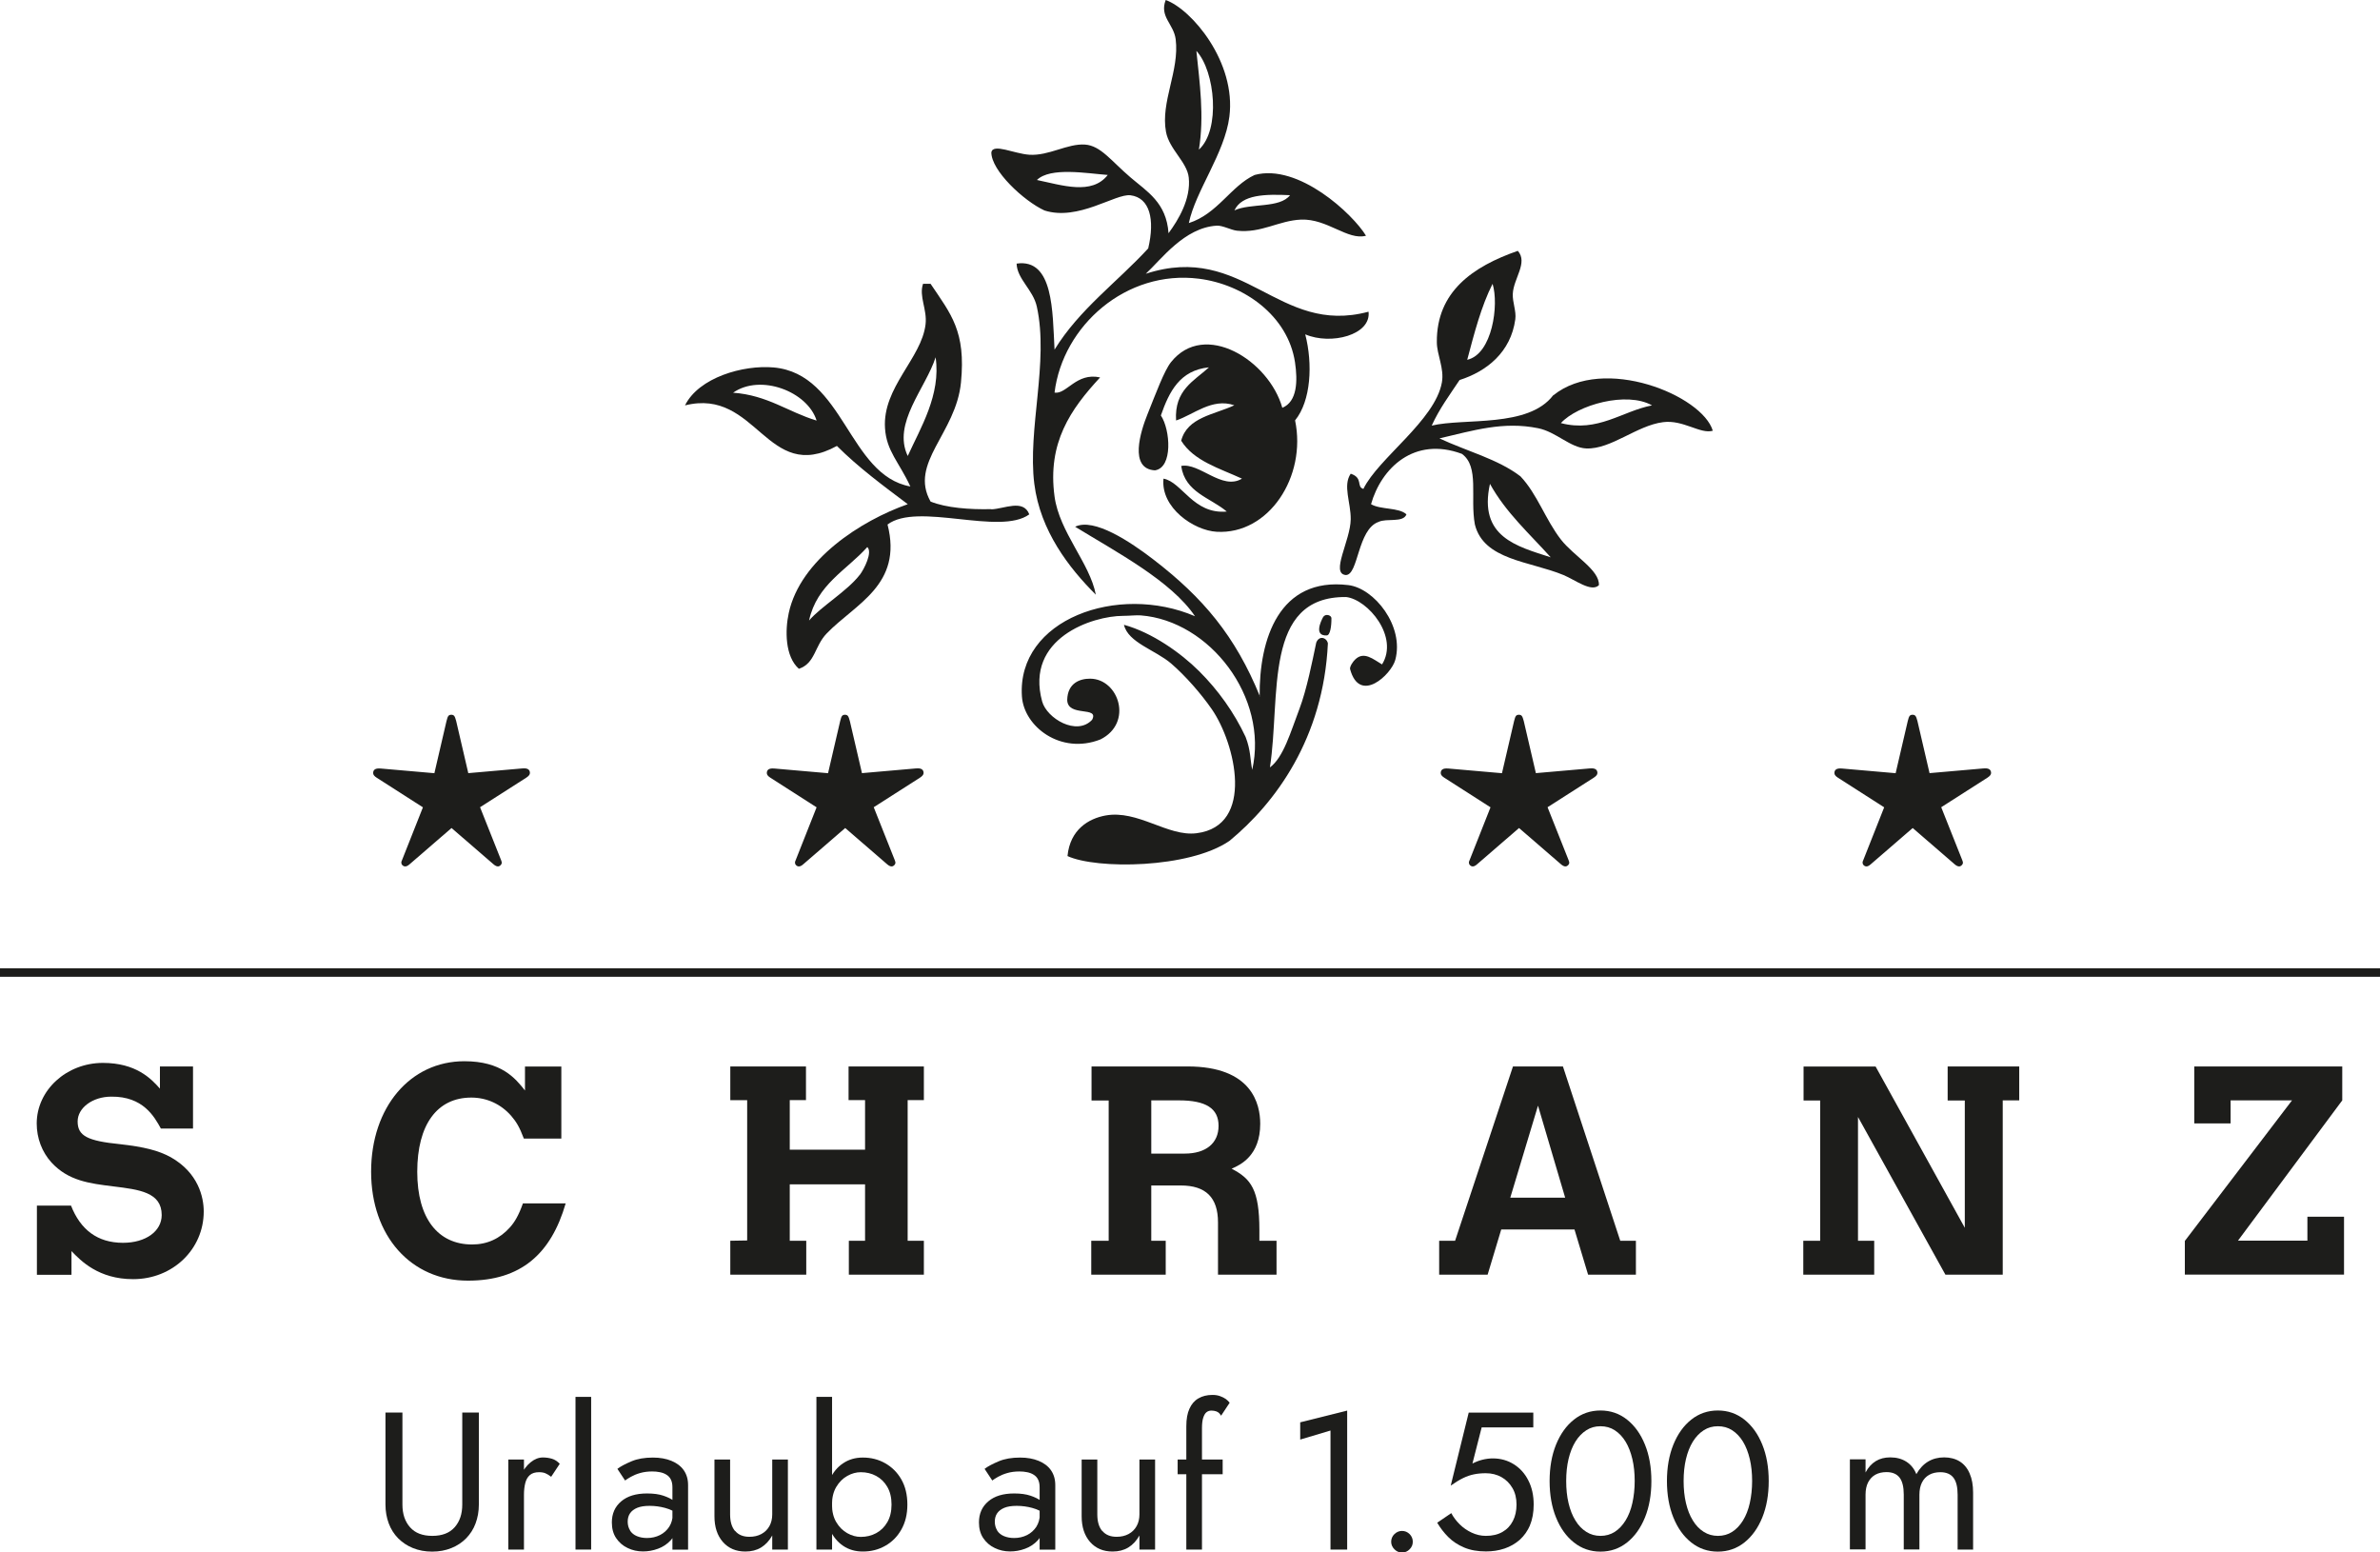 <?xml version="1.0" encoding="UTF-8"?>
<svg xmlns="http://www.w3.org/2000/svg" id="Ebene_2" viewBox="0 0 255.37 166.55">
  <defs>
    <style>
      .cls-1 {
        fill-rule: evenodd;
      }

      .cls-1, .cls-2 {
        fill: #1d1d1b;
      }
    </style>
  </defs>
  <g id="Ebene_2-2" data-name="Ebene_2">
    <g>
      <path class="cls-1" d="M166.66,42.4c-2.68,3.53-9.53,2.42-13.04,3.26.82-1.81,1.94-3.31,2.99-4.89,2.89-.92,5.5-2.97,5.98-6.52.12-.87-.31-1.81-.27-2.72.07-1.65,1.66-3.35.54-4.62-4.85,1.69-8.72,4.39-8.69,9.78,0,1.38.82,2.82.54,4.35-.74,4.07-6.82,8.12-8.42,11.41-.78-.22.01-1.18-1.36-1.63-.87,1.26.02,3.1,0,4.89-.03,2.29-2.19,5.81-.54,5.98,1.38.04,1.25-4.91,3.53-5.7.85-.42,2.65.12,2.99-.81-.81-.76-2.78-.48-3.8-1.09,1.1-3.87,4.62-7.3,9.75-5.4,1.9,1.38.86,4.66,1.39,7.57.95,3.84,5.88,3.93,9.51,5.43,1.27.53,2.99,1.88,3.8,1.09.09-1.63-2.7-3.13-4.07-4.89-1.67-2.15-2.55-4.9-4.35-6.79-2.41-1.85-5.8-2.71-8.69-4.07,3.66-.85,6.84-1.85,10.59-1.09,1.93.39,3.46,2.1,5.16,2.17,2.66.11,5.41-2.46,8.25-2.82,2.16-.28,3.99,1.31,5.33.92-1.11-3.78-11.7-8.16-17.11-3.8ZM160.15,30.45c.7,2.22-.02,7.54-2.72,8.15.76-2.86,1.5-5.74,2.72-8.15ZM159.87,51.91c1.71,3.09,4.25,5.35,6.52,7.88-3.62-1.18-7.78-2.17-6.52-7.88ZM167.48,45.39c1.78-1.95,7.05-3.44,9.78-1.9-3.19.61-5.82,2.94-9.78,1.9Z"></path>
      <path class="cls-1" d="M146.84,33.44c-9.74,2.62-13.32-7.51-23.9-4.07,1.65-1.52,4.13-4.95,7.61-5.16.62-.04,1.54.47,2.17.54,2.61.29,4.48-1.09,6.88-1.19,2.83-.11,5,2.26,6.97,1.73-1.4-2.32-7.25-7.79-11.95-6.52-2.55,1.18-3.97,4.18-7.06,5.16.72-3.45,3.85-7.49,4.35-11.41.75-5.84-4.03-11.51-6.83-12.52-.7,1.8.86,2.56,1.07,4.22.42,3.37-1.64,6.72-1.04,9.93.35,1.87,2.26,3.23,2.44,4.89.25,2.3-1.13,4.58-2.17,5.98-.22-3.29-2.32-4.48-4.07-5.98-2.09-1.78-3.2-3.41-4.89-3.53-1.89-.13-3.88,1.23-5.98,1.09-1.62-.11-3.87-1.24-4.07-.27-.03,1.96,3.48,5.23,5.7,6.25,3.63,1.16,7.61-1.83,9.23-1.63,2.06.26,2.64,2.56,1.9,5.7-3.34,3.63-7.4,6.54-10.05,10.86-.22-4.07-.1-9.81-4.07-9.23.05,1.66,1.78,2.81,2.17,4.62,1.31,5.93-1.01,13.15-.27,19.01.64,5.06,3.74,9.04,6.6,11.89-.64-3.39-3.91-6.7-4.43-10.54-.78-5.76,1.72-9.35,4.89-12.77-2.56-.56-3.59,1.84-4.89,1.63.88-7.18,7.7-13.2,15.48-12.22,4.85.61,9.56,3.97,10.32,8.96.3,2,.25,4.23-1.36,4.89-1.42-5.07-8.34-9.43-11.95-4.89-.72.91-1.61,3.32-2.52,5.59-.73,1.81-2.02,5.85.8,6.01,1.95-.28,1.66-4.36.64-5.89.89-2.55,2.03-4.85,5.16-5.16-1.61,1.47-3.73,2.43-3.53,5.7,1.84-.6,3.87-2.46,6.25-1.63-2.16,1.01-5.05,1.28-5.7,3.8,1.35,2.18,4.11,2.96,6.52,4.07-2.13,1.3-4.57-1.75-6.52-1.36.41,2.85,3.12,3.39,4.89,4.89-3.6.32-4.78-3.16-6.79-3.53-.32,3.12,3.25,5.56,5.7,5.7,5.59.33,9.68-5.91,8.42-11.95,1.71-2.1,1.91-6.05,1.09-9.23,2.75,1.18,7.1.07,6.79-2.44ZM138.42,20.94c-1.11,1.43-4.24.83-5.97,1.63.81-1.72,3.32-1.75,5.97-1.63ZM128.64,16.05c.59-3.61.08-7.17-.27-10.59,2.02,2.18,2.61,8.48.27,10.59ZM111.26,19.31c1.44-1.41,5.36-.71,7.6-.54-1.71,2.19-4.89,1.1-7.6.54Z"></path>
      <path class="cls-1" d="M106.37,54.62c-2.35.06-4.85-.14-6.52-.81-2.34-4.14,2.72-7.3,3.26-12.77.54-5.5-1.06-7.32-3.26-10.59h-.81c-.46,1.36.46,2.74.27,4.35-.43,3.65-4.64,6.76-4.35,11.14.16,2.46,1.49,3.6,2.72,6.25-6.66-1.21-7.1-12.09-14.67-12.77-3.28-.29-8.03,1.08-9.51,4.07,7.73-1.93,8.75,8.49,16.3,4.35,2.31,2.31,4.97,4.27,7.6,6.25-5.01,1.76-11.53,5.94-12.77,11.68-.4,1.84-.41,4.66,1.09,5.98,1.77-.6,1.66-2.43,2.99-3.8,3.03-3.15,8.19-5.19,6.52-11.68,3.24-2.44,12.05,1.23,15.21-1.09-.64-1.68-2.7-.58-4.07-.54ZM78.66,42.13c2.94-2.06,7.99-.13,8.96,2.99-3.06-.92-5.25-2.72-8.96-2.99ZM92.24,61.68c-1.33,1.73-4.17,3.41-5.43,4.89.84-3.87,4.02-5.39,6.25-7.88.59.54-.34,2.37-.81,2.99ZM97.4,48.92c-1.68-3.51,1.93-7.27,2.99-10.59.59,4.03-1.64,7.6-2.99,10.59Z"></path>
      <path class="cls-1" d="M135.16,74.72c-.07-6.17,2.09-12.84,9.51-11.95,2.78.33,6.03,4.39,5.04,8.03-.42,1.55-3.82,4.8-4.85.98-.05-.29.34-.84.55-1.03.94-.92,1.94-.02,2.88.53,1.84-2.95-1.5-6.95-3.85-7.23-8.95-.09-7,10.67-8.18,18.28,1.46-1.08,2.22-3.8,3.17-6.29.78-2.06,1.38-5.1,1.8-7.1.31-.8,1.12-.55,1.25.08-.48,10.17-5.62,17.12-10.56,21.19-4.34,2.98-14.28,3.06-17.38,1.63.28-2.87,2.29-4.02,4.07-4.35,3.49-.64,6.68,2.29,9.78,1.9,6.3-.79,4.16-9.66,1.63-13.31-1.14-1.65-2.83-3.58-4.35-4.89-1.68-1.45-4.64-2.25-5.07-4.16,3.01.83,6.08,3,8.06,4.97,2.04,2.03,3.76,4.43,4.99,7.06.56,1.44.48,2.4.71,3.53,1.77-7.8-4.57-15.99-11.95-16.57-.47-.04-1.22.05-1.9.05-3.28,0-10.55,2.39-8.69,9.18.5,1.82,3.71,3.74,5.36,1.97.8-1.51-2.63-.24-2.67-2.13.04-1.83,1.39-2.29,2.47-2.28,3.06.02,4.64,4.75,1.09,6.52-4.27,1.67-8.21-1.39-8.42-4.62-.55-8.27,10.3-12.15,18.57-8.6-2.55-3.78-8.37-6.85-12.86-9.6,2.01-1,5.94,1.62,8.42,3.53,5.29,4.07,8.76,8.17,11.41,14.67Z"></path>
      <path class="cls-1" d="M141.98,66.18c.27-.38.86-.17.88.12.01.88-.13,1.85-.5,1.87-1.37.07-.67-1.47-.38-1.99Z"></path>
      <g>
        <path class="cls-2" d="M7.62,129.34c1.01,2.57,2.82,3.99,5.58,3.99,2.44,0,4.15-1.24,4.15-2.98,0-2.44-2.41-2.73-5.17-3.07-2.6-.32-4.85-.6-6.66-2.57-1.01-1.11-1.58-2.6-1.58-4.18,0-3.58,3.2-6.5,7.1-6.5,3.55,0,5.17,1.68,6.12,2.76v-2.38h3.55v6.66h-3.45c-.7-1.27-1.9-3.46-5.32-3.42-2,0-3.61,1.2-3.61,2.66,0,1.55,1.05,2.09,4.56,2.44,2.57.29,4.09.67,5.42,1.39,2.98,1.68,3.55,4.31,3.55,5.83,0,4.06-3.33,7.26-7.57,7.26-3.71,0-5.61-1.96-6.62-3.01v2.54h-3.71v-7.42h3.68Z"></path>
        <path class="cls-2" d="M60.7,129.09c-1.58,5.45-4.82,8.3-10.49,8.3-6.12,0-10.39-4.79-10.39-11.69s4.18-11.85,10.01-11.85c3.96,0,5.45,1.81,6.5,3.14v-2.57h3.9v7.73h-4.02c-.48-1.27-.82-1.81-1.36-2.44-1.11-1.27-2.63-1.96-4.28-1.96-3.68,0-5.8,2.92-5.8,7.96s2.25,7.8,5.89,7.8c1.62,0,2.98-.63,4.06-1.84.48-.54.92-1.24,1.39-2.57h4.6Z"></path>
        <path class="cls-2" d="M78.37,114.41h8.11v3.61h-1.74v5.32h8.08v-5.32h-1.77v-3.61h8.08v3.61h-1.74v15.09h1.74v3.64h-8.05v-3.64h1.74v-6.05h-8.08v6.05h1.77v3.64h-8.15v-3.64l1.81-.03v-15.05h-1.81v-3.61Z"></path>
        <path class="cls-2" d="M117.12,114.41h10.3c6.91,0,7.8,4.02,7.8,6.15,0,3.42-2.12,4.41-3.07,4.82,2.09,1.08,2.98,2.25,2.98,6.59v1.14h1.84v3.64h-6.28v-5.61c0-2.66-1.3-3.96-3.99-3.96h-3.17v5.93h1.55v3.64h-7.99v-3.64h1.87v-15.05h-1.84v-3.64ZM123.53,118.06v5.7h3.58c2.28,0,3.64-1.11,3.64-2.98s-1.36-2.73-4.25-2.73h-2.98Z"></path>
        <path class="cls-2" d="M162.34,114.41h5.36l6.15,18.7h1.68v3.64h-5.13l-1.46-4.85h-7.86l-1.46,4.85h-5.2v-3.64h1.71l6.21-18.7ZM165.03,118.6l-2.98,9.89h5.89l-2.92-9.89Z"></path>
        <path class="cls-2" d="M208.99,114.41h7.67v3.64h-1.77v18.7h-6.15l-9.38-16.92v13.28h1.74v3.64h-7.61v-3.64h1.81v-15.05h-1.78v-3.64h7.73l9.57,17.3v-13.66h-1.84v-3.64Z"></path>
        <path class="cls-2" d="M235.44,114.41h15.88v3.64l-11.19,15.05h7.45v-2.57h3.93v6.21h-17.08v-3.61l11.5-15.08h-6.59v2.47h-3.9v-6.12Z"></path>
      </g>
      <rect class="cls-2" y="103.88" width="255.37" height=".91"></rect>
      <path class="cls-2" d="M50.29,82.94l5.72-.5c.1,0,.18-.01.24-.01.4,0,.61.17.61.5,0,.17-.13.33-.39.5l-4.96,3.17,2.25,5.66c.04.12.08.21.08.28,0,.09-.04.19-.13.28-.09.09-.19.13-.28.13-.14,0-.31-.08-.49-.24l-4.49-3.88-4.49,3.88c-.19.17-.34.24-.48.24-.11,0-.21-.04-.3-.13-.09-.09-.12-.19-.12-.29,0-.05.02-.14.08-.26l2.24-5.66-4.95-3.17c-.27-.17-.39-.33-.39-.5,0-.33.2-.5.62-.5.04,0,.12.01.22.01l5.73.5,1.3-5.59c.07-.29.13-.46.2-.55.07-.09.17-.13.32-.13.13,0,.24.04.31.13.07.09.14.27.21.55l1.3,5.59Z"></path>
      <path class="cls-2" d="M92.53,82.94l5.72-.5c.1,0,.18-.01.24-.01.4,0,.61.17.61.5,0,.17-.13.33-.39.5l-4.96,3.17,2.25,5.66c.04.12.08.21.08.28,0,.09-.04.19-.13.28-.09.09-.19.13-.28.13-.14,0-.31-.08-.49-.24l-4.49-3.88-4.49,3.88c-.19.17-.34.24-.48.24-.11,0-.21-.04-.3-.13-.09-.09-.12-.19-.12-.29,0-.05.02-.14.08-.26l2.24-5.66-4.95-3.17c-.27-.17-.39-.33-.39-.5,0-.33.2-.5.62-.5.04,0,.12.01.22.01l5.73.5,1.3-5.59c.07-.29.13-.46.2-.55.07-.09.17-.13.32-.13.13,0,.24.04.31.13.07.09.14.27.21.55l1.3,5.59Z"></path>
      <path class="cls-2" d="M164.83,82.94l5.72-.5c.1,0,.18-.01.24-.01.4,0,.61.17.61.5,0,.17-.13.33-.39.5l-4.96,3.17,2.25,5.66c.04.12.08.21.08.28,0,.09-.04.19-.13.28-.09.09-.19.13-.28.13-.14,0-.31-.08-.49-.24l-4.49-3.88-4.49,3.88c-.19.17-.34.24-.47.24-.11,0-.21-.04-.3-.13-.09-.09-.12-.19-.12-.29,0-.05.02-.14.08-.26l2.24-5.66-4.95-3.17c-.27-.17-.39-.33-.39-.5,0-.33.2-.5.62-.5.04,0,.12.01.22.01l5.73.5,1.3-5.59c.07-.29.13-.46.2-.55.07-.09.17-.13.32-.13.13,0,.24.04.31.13.07.09.14.27.21.55l1.3,5.59Z"></path>
      <path class="cls-2" d="M207.07,82.94l5.72-.5c.1,0,.18-.01.24-.01.4,0,.61.17.61.5,0,.17-.13.33-.39.5l-4.96,3.17,2.25,5.66c.04.12.08.21.08.28,0,.09-.04.19-.13.28-.09.09-.19.13-.28.13-.14,0-.31-.08-.49-.24l-4.49-3.88-4.49,3.88c-.19.17-.34.24-.47.24-.11,0-.21-.04-.3-.13-.09-.09-.12-.19-.12-.29,0-.05.02-.14.08-.26l2.24-5.66-4.95-3.17c-.27-.17-.39-.33-.39-.5,0-.33.2-.5.62-.5.04,0,.12.01.22.01l5.73.5,1.3-5.59c.07-.29.13-.46.2-.55.07-.09.17-.13.32-.13.13,0,.24.04.31.13.07.09.14.27.21.55l1.3,5.59Z"></path>
      <g>
        <path class="cls-2" d="M43.18,151.54v9.87c0,1.01.27,1.82.82,2.44.55.62,1.34.92,2.39.92s1.85-.31,2.39-.92c.55-.62.82-1.43.82-2.44v-9.87h1.78v9.87c0,.73-.12,1.4-.35,2.02-.23.62-.57,1.15-1.01,1.6-.44.45-.97.8-1.59,1.05s-1.3.38-2.06.38-1.44-.13-2.06-.38c-.62-.25-1.14-.6-1.59-1.05-.44-.45-.78-.98-1.01-1.6-.23-.62-.35-1.29-.35-2.02v-9.87h1.78Z"></path>
        <path class="cls-2" d="M56.22,166.24h-1.68v-9.66h1.68v9.66ZM58.53,158.06c-.18-.08-.41-.12-.69-.12-.42,0-.75.1-.99.31-.24.21-.4.5-.49.86-.09.36-.14.78-.14,1.24h-.76c0-.77.14-1.45.41-2.05.27-.59.63-1.07,1.06-1.42.43-.35.87-.52,1.32-.52.35,0,.68.05.98.14.3.09.58.27.83.54l-.92,1.39c-.22-.17-.43-.29-.61-.37Z"></path>
        <path class="cls-2" d="M63.43,149.86v16.38h-1.68v-16.38h1.68Z"></path>
        <path class="cls-2" d="M67.6,164.2c.18.27.42.47.74.6.31.13.68.2,1.08.2.52,0,.98-.11,1.4-.32.41-.21.74-.51.99-.89.24-.39.37-.83.37-1.33l.34,1.26c0,.62-.19,1.13-.56,1.53s-.83.71-1.36.9c-.54.2-1.07.29-1.61.29-.59,0-1.14-.12-1.65-.37-.51-.24-.92-.6-1.23-1.06-.31-.46-.46-1.02-.46-1.68,0-.94.33-1.69,1-2.26.67-.57,1.59-.85,2.78-.85.7,0,1.28.08,1.75.24.47.16.84.34,1.12.55.28.2.47.37.57.49v.99c-.49-.34-.99-.58-1.51-.72s-1.07-.22-1.66-.22c-.55,0-.99.07-1.33.21-.34.14-.6.34-.77.59-.17.25-.25.55-.25.9s.09.68.26.94ZM66.26,157.57c.36-.27.86-.53,1.5-.8.64-.27,1.4-.4,2.3-.4.76,0,1.42.12,1.98.35s1.01.56,1.32,1,.47.97.47,1.6v6.93h-1.68v-6.7c0-.34-.06-.61-.17-.83-.11-.22-.27-.39-.47-.51-.2-.13-.44-.22-.7-.27-.27-.06-.55-.08-.84-.08-.48,0-.91.06-1.29.17-.39.11-.71.25-.98.4-.27.15-.48.29-.63.4l-.82-1.24Z"></path>
        <path class="cls-2" d="M78.88,164.24c.35.42.86.63,1.53.63.49,0,.92-.1,1.29-.3.37-.2.66-.49.86-.85.2-.36.3-.78.3-1.26v-5.88h1.68v9.66h-1.68v-1.51c-.32.57-.72,1-1.2,1.29-.48.29-1.04.43-1.68.43-1.01,0-1.81-.34-2.42-1.03-.6-.69-.9-1.6-.9-2.75v-6.09h1.68v5.88c0,.77.17,1.36.52,1.78Z"></path>
        <path class="cls-2" d="M89.28,166.24h-1.68v-16.38h1.68v16.38ZM96.71,164.1c-.43.76-1.01,1.34-1.73,1.74-.72.41-1.52.61-2.4.61-.8,0-1.5-.2-2.11-.61s-1.08-.99-1.43-1.74c-.34-.76-.51-1.65-.51-2.69s.17-1.95.51-2.7c.34-.75.82-1.33,1.43-1.73.61-.41,1.31-.61,2.11-.61.88,0,1.68.2,2.4.61.72.41,1.3.98,1.73,1.73.43.75.65,1.65.65,2.7s-.22,1.93-.65,2.69ZM95.21,159.52c-.3-.52-.7-.91-1.2-1.18-.5-.27-1.05-.4-1.65-.4-.49,0-.97.13-1.45.4-.48.27-.87.66-1.18,1.18-.31.52-.46,1.15-.46,1.89s.15,1.37.46,1.89.7.91,1.18,1.18c.48.27.96.4,1.45.4.6,0,1.15-.13,1.65-.4.5-.27.9-.66,1.2-1.18.3-.52.45-1.15.45-1.89s-.15-1.37-.45-1.89Z"></path>
        <path class="cls-2" d="M106.99,164.2c.18.27.42.47.74.6.31.13.68.2,1.08.2.52,0,.98-.11,1.4-.32.41-.21.74-.51.99-.89.24-.39.37-.83.37-1.33l.34,1.26c0,.62-.19,1.13-.56,1.53s-.83.71-1.36.9c-.54.2-1.07.29-1.61.29-.59,0-1.14-.12-1.65-.37-.51-.24-.92-.6-1.23-1.06-.31-.46-.46-1.02-.46-1.68,0-.94.33-1.69,1-2.26.67-.57,1.59-.85,2.78-.85.7,0,1.28.08,1.75.24.47.16.84.34,1.12.55.28.2.47.37.57.49v.99c-.49-.34-.99-.58-1.51-.72s-1.07-.22-1.66-.22c-.55,0-.99.07-1.33.21-.34.14-.6.34-.77.59-.17.25-.25.55-.25.9s.09.68.26.94ZM105.66,157.57c.36-.27.86-.53,1.5-.8.64-.27,1.4-.4,2.3-.4.76,0,1.42.12,1.98.35s1.01.56,1.32,1,.47.97.47,1.6v6.93h-1.68v-6.7c0-.34-.06-.61-.17-.83-.11-.22-.27-.39-.47-.51-.2-.13-.44-.22-.7-.27-.27-.06-.55-.08-.84-.08-.48,0-.91.06-1.29.17-.39.11-.71.25-.98.4-.27.15-.48.29-.63.4l-.82-1.24Z"></path>
        <path class="cls-2" d="M118.28,164.24c.35.42.86.63,1.53.63.49,0,.92-.1,1.29-.3.37-.2.66-.49.86-.85.2-.36.3-.78.3-1.26v-5.88h1.68v9.66h-1.68v-1.51c-.32.57-.72,1-1.2,1.29-.48.29-1.04.43-1.68.43-1.01,0-1.81-.34-2.42-1.03-.6-.69-.9-1.6-.9-2.75v-6.09h1.68v5.88c0,.77.17,1.36.52,1.78Z"></path>
        <path class="cls-2" d="M131.19,156.58v1.58h-4.83v-1.58h4.83ZM130.53,151.42c-.19-.06-.37-.09-.54-.09-.21,0-.39.06-.54.18-.15.12-.26.32-.35.6s-.13.65-.13,1.11v13.02h-1.68v-13.23c0-.77.11-1.4.34-1.89.22-.49.54-.86.96-1.1.41-.24.91-.37,1.5-.37.31,0,.58.04.82.13.24.08.44.19.62.31.17.13.31.26.41.4l-.92,1.39c-.14-.24-.3-.39-.49-.45Z"></path>
        <path class="cls-2" d="M139.51,152.59l5.04-1.26v14.91h-1.79v-12.77l-3.25.97v-1.85Z"></path>
        <path class="cls-2" d="M149.62,164.58c.23-.22.5-.34.81-.34s.59.11.82.34c.22.22.34.5.34.82s-.11.58-.34.81c-.22.23-.5.35-.82.35s-.58-.12-.81-.35c-.23-.23-.35-.5-.35-.81s.12-.6.35-.82Z"></path>
        <path class="cls-2" d="M164.18,163.61c-.27.63-.64,1.15-1.11,1.58-.48.42-1.02.73-1.64.94s-1.28.31-1.99.31c-.9,0-1.68-.14-2.34-.42s-1.23-.65-1.7-1.12c-.47-.47-.86-.98-1.19-1.54l1.51-1.03c.22.42.52.82.89,1.19.37.37.8.67,1.29.9.49.23,1,.35,1.53.35.7,0,1.29-.14,1.78-.42.49-.28.86-.67,1.12-1.18.26-.5.39-1.09.39-1.76s-.14-1.26-.43-1.76c-.29-.5-.68-.9-1.18-1.18-.5-.28-1.06-.42-1.69-.42-.46,0-.89.04-1.27.12-.39.08-.77.21-1.16.4-.39.19-.83.46-1.33.81l1.93-7.83h6.93v1.58h-5.54l-.99,3.88c.35-.18.71-.32,1.08-.41.37-.09.74-.14,1.1-.14.84,0,1.59.21,2.26.63.67.42,1.19,1,1.56,1.74.38.74.57,1.6.57,2.58,0,.84-.13,1.58-.4,2.21Z"></path>
        <path class="cls-2" d="M166.96,154.98c.46-1.13,1.1-2.03,1.92-2.68.82-.65,1.77-.98,2.85-.98s2.03.33,2.85.98,1.46,1.54,1.92,2.68c.46,1.13.69,2.44.69,3.91s-.23,2.77-.69,3.91c-.46,1.13-1.1,2.03-1.92,2.68s-1.77.98-2.85.98-2.03-.33-2.85-.98c-.82-.65-1.46-1.54-1.92-2.68-.46-1.13-.69-2.44-.69-3.91s.23-2.77.69-3.91ZM168.3,161.25c.17.72.41,1.34.74,1.87.32.53.71.93,1.17,1.22s.96.43,1.52.43,1.08-.14,1.53-.43.83-.69,1.16-1.22c.32-.52.57-1.15.73-1.87s.25-1.51.25-2.36-.08-1.64-.25-2.36-.41-1.34-.73-1.87c-.32-.52-.71-.93-1.16-1.22s-.96-.43-1.53-.43-1.07.14-1.52.43-.84.69-1.17,1.22c-.32.52-.57,1.15-.74,1.87s-.25,1.51-.25,2.36.08,1.64.25,2.36Z"></path>
        <path class="cls-2" d="M179.55,154.98c.46-1.13,1.1-2.03,1.92-2.68.82-.65,1.77-.98,2.85-.98s2.03.33,2.85.98,1.46,1.54,1.92,2.68c.46,1.13.69,2.44.69,3.91s-.23,2.77-.69,3.91c-.46,1.13-1.1,2.03-1.92,2.68s-1.77.98-2.85.98-2.03-.33-2.85-.98c-.82-.65-1.46-1.54-1.92-2.68-.46-1.13-.69-2.44-.69-3.91s.23-2.77.69-3.91ZM180.9,161.25c.17.72.41,1.34.74,1.87.32.53.71.93,1.17,1.22s.96.43,1.52.43,1.08-.14,1.53-.43.83-.69,1.16-1.22c.32-.52.57-1.15.73-1.87s.25-1.51.25-2.36-.08-1.64-.25-2.36-.41-1.34-.73-1.87c-.32-.52-.71-.93-1.16-1.22s-.96-.43-1.53-.43-1.07.14-1.52.43-.84.69-1.17,1.22c-.32.52-.57,1.15-.74,1.87s-.25,1.51-.25,2.36.08,1.64.25,2.36Z"></path>
        <path class="cls-2" d="M211.73,166.24h-1.68v-5.88c0-.83-.15-1.44-.45-1.83-.3-.39-.77-.59-1.4-.59-.46,0-.86.09-1.2.28-.34.19-.6.47-.78.83-.18.36-.27.8-.27,1.3v5.88h-1.68v-5.88c0-.83-.15-1.44-.45-1.83-.3-.39-.77-.59-1.4-.59-.46,0-.86.09-1.2.28-.34.19-.59.47-.78.83-.18.36-.27.8-.27,1.3v5.88h-1.68v-9.66h1.68v1.41c.29-.55.66-.95,1.1-1.22.44-.27.96-.4,1.56-.4.67,0,1.25.16,1.73.47.48.31.84.76,1.06,1.33.34-.6.76-1.05,1.26-1.35.5-.3,1.08-.45,1.72-.45s1.22.15,1.68.44c.46.29.82.72,1.06,1.29.25.57.37,1.25.37,2.05v6.09Z"></path>
      </g>
    </g>
  </g>
</svg>
